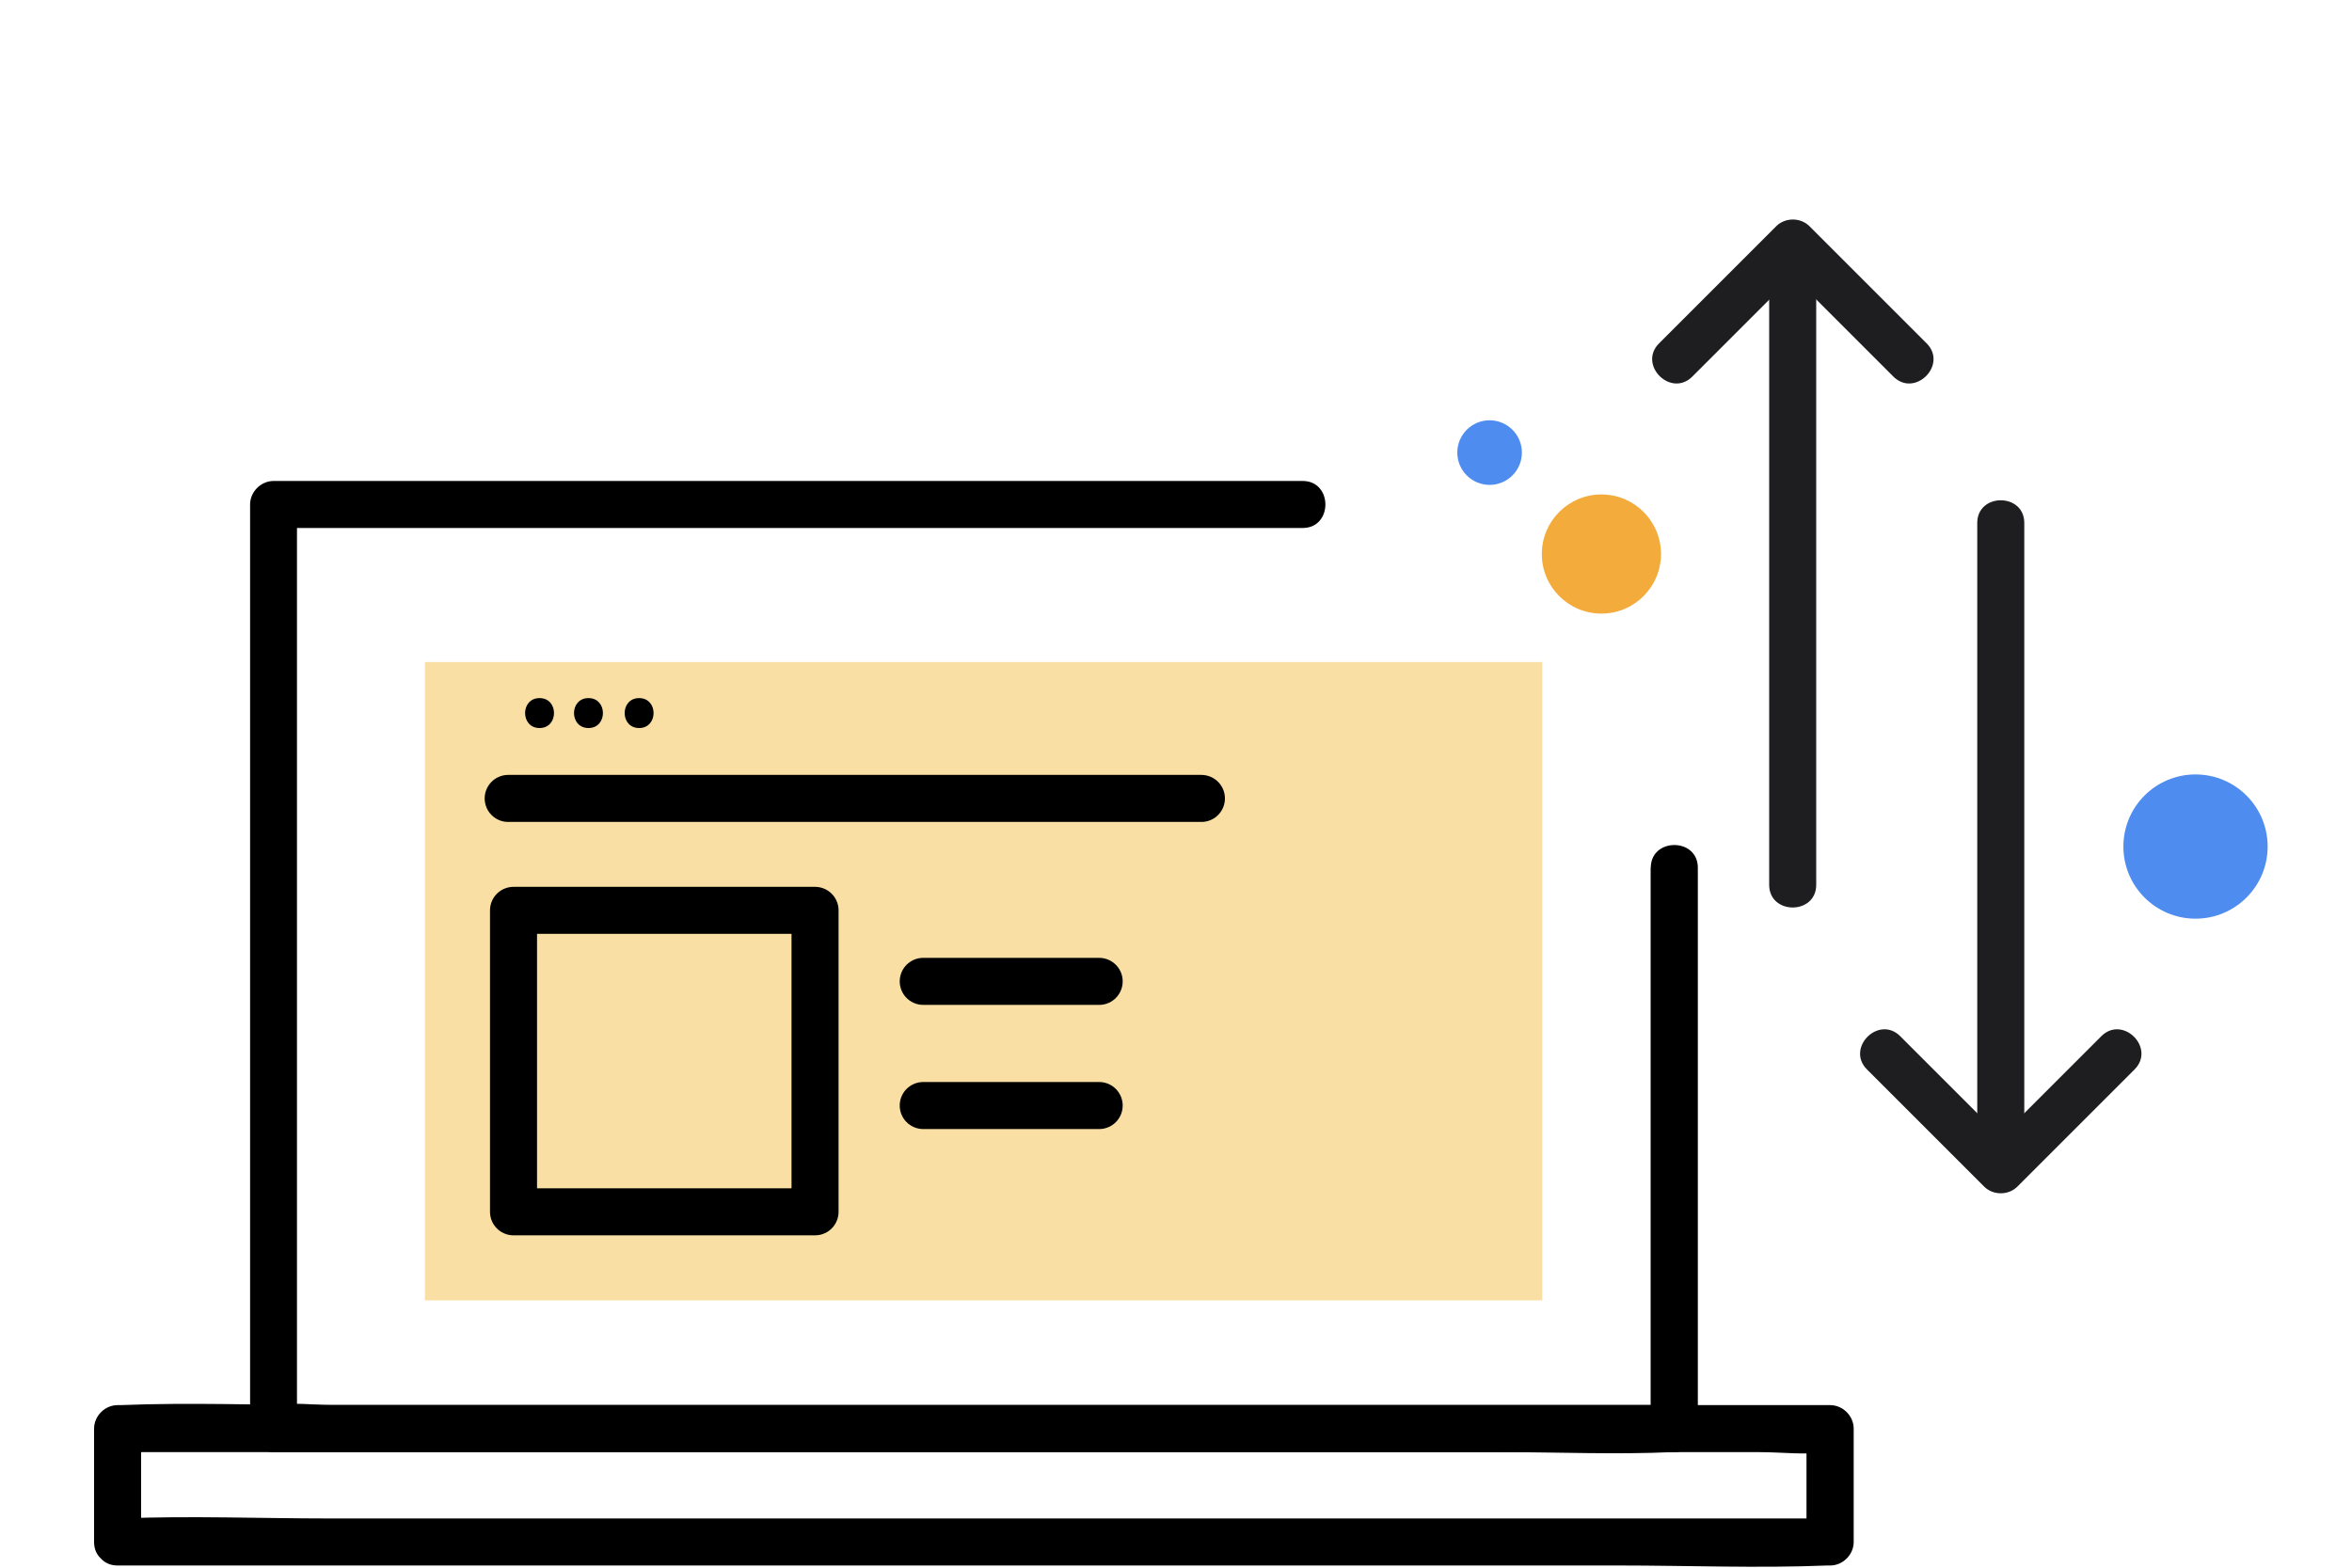 <svg width="150" height="100" viewBox="0 0 150 100" fill="none" xmlns="http://www.w3.org/2000/svg">
<g clip-path="url(#clip0_339_7982)">
<g clip-path="url(#clip1_339_7982)">
<g clip-path="url(#clip2_339_7982)">
<path d="M98.36 42.23H27.1V82.95H98.36V42.23Z" fill="#FADFA4"/>
<path d="M105.27 55.34V91.12L106.77 89.62H21.12C19.99 89.62 18.72 89.45 17.6 89.62C17.55 89.62 17.5 89.62 17.44 89.62L18.94 91.12V32.18L17.44 33.68H83.08C85.01 33.68 85.01 30.68 83.08 30.68H17.45C16.64 30.68 15.95 31.37 15.95 32.18V91.13C15.95 91.94 16.64 92.63 17.45 92.63H95.78C99.38 92.63 103.02 92.79 106.62 92.63C106.67 92.63 106.72 92.63 106.78 92.63C107.59 92.63 108.28 91.94 108.28 91.13V55.35C108.28 53.42 105.28 53.42 105.28 55.35L105.27 55.34Z" fill="black"/>
<path d="M7.5 99.86H103.24C107.65 99.86 112.11 100.04 116.53 99.86C116.59 99.86 116.66 99.86 116.72 99.86C117.53 99.86 118.22 99.17 118.22 98.36V91.13C118.22 90.32 117.53 89.63 116.72 89.63H20.98C16.57 89.63 12.11 89.45 7.69 89.63C7.63 89.63 7.56 89.63 7.5 89.63C6.69 89.63 6 90.32 6 91.13V98.36C6 100.29 9 100.29 9 98.36V91.13L7.5 92.63H112.24C113.62 92.63 115.15 92.82 116.52 92.63C116.58 92.63 116.65 92.63 116.71 92.63L115.21 91.13V98.36L116.71 96.86H20.98C16.57 96.86 12.11 96.68 7.69 96.86C7.63 96.86 7.56 96.86 7.5 96.86C5.57 96.86 5.57 99.86 7.5 99.86Z" fill="black"/>
<path d="M34.41 46.44C35.64 46.44 35.64 44.53 34.41 44.53C33.18 44.53 33.18 46.44 34.41 46.44Z" fill="black"/>
<path d="M37.53 46.44C38.76 46.44 38.76 44.53 37.53 44.53C36.3 44.53 36.3 46.44 37.53 46.44Z" fill="black"/>
<path d="M40.76 46.44C41.99 46.44 41.99 44.53 40.76 44.53C39.53 44.53 39.53 46.44 40.76 46.44Z" fill="black"/>
<path d="M32.41 50.93H76.62" stroke="black" stroke-width="3" stroke-linecap="round" stroke-linejoin="round"/>
<path d="M51.98 58.07H32.75V77.3H51.98V58.07Z" stroke="black" stroke-width="3" stroke-linecap="round" stroke-linejoin="round"/>
<path d="M58.88 62.6H70.1" stroke="black" stroke-width="3" stroke-linecap="round" stroke-linejoin="round"/>
<path d="M58.88 70.52H70.1" stroke="black" stroke-width="3" stroke-linecap="round" stroke-linejoin="round"/>
<path d="M115.83 56.45V17.72C115.83 15.79 112.83 15.79 112.83 17.72V56.44C112.83 58.37 115.83 58.37 115.83 56.44V56.45Z" fill="#1E1E21"/>
<path d="M126.1 33.36V72.21C126.1 74.14 129.1 74.14 129.1 72.21V33.36C129.1 31.43 126.1 31.43 126.1 33.36Z" fill="#1E1E21"/>
<path d="M122.87 21.9C120.38 19.41 117.89 16.92 115.4 14.43C114.83 13.86 113.85 13.86 113.28 14.43C110.79 16.92 108.3 19.41 105.81 21.9C104.44 23.27 106.56 25.39 107.93 24.02C110.42 21.53 112.91 19.04 115.4 16.55H113.28C115.77 19.04 118.26 21.53 120.75 24.02C122.12 25.39 124.24 23.27 122.87 21.9Z" fill="#1E1E21"/>
<path d="M119.07 68.22C121.56 70.71 124.05 73.2 126.54 75.69C127.11 76.26 128.09 76.26 128.66 75.69C131.15 73.2 133.64 70.71 136.13 68.22C137.5 66.85 135.38 64.73 134.01 66.1C131.52 68.59 129.03 71.08 126.54 73.57H128.66C126.17 71.08 123.68 68.59 121.19 66.1C119.82 64.73 117.7 66.85 119.07 68.22Z" fill="#1E1E21"/>
<path d="M140.02 58.6C142.56 58.6 144.62 56.541 144.62 54C144.62 51.459 142.56 49.4 140.02 49.4C137.479 49.4 135.42 51.459 135.42 54C135.42 56.541 137.479 58.6 140.02 58.6Z" fill="#4E8DEF"/>
<path d="M102.13 39.14C104.229 39.14 105.93 37.439 105.93 35.34C105.93 33.241 104.229 31.54 102.13 31.54C100.031 31.54 98.33 33.241 98.33 35.34C98.33 37.439 100.031 39.14 102.13 39.14Z" fill="#F3AB3C"/>
<path d="M95 30.93C96.138 30.93 97.06 30.008 97.06 28.87C97.06 27.732 96.138 26.81 95 26.81C93.863 26.81 92.94 27.732 92.94 28.87C92.94 30.008 93.863 30.93 95 30.93Z" fill="#4E8DEF"/>
</g>
</g>
</g>
<defs>
<clipPath id="clip0_339_7982">
<rect width="150" height="100" fill="white"/>
</clipPath>
<clipPath id="clip1_339_7982">
<rect width="150" height="100" fill="white"/>
</clipPath>
<clipPath id="clip2_339_7982">
<rect width="138.63" height="85.94" fill="white" transform="translate(6 14)"/>
</clipPath>
</defs>
</svg>
